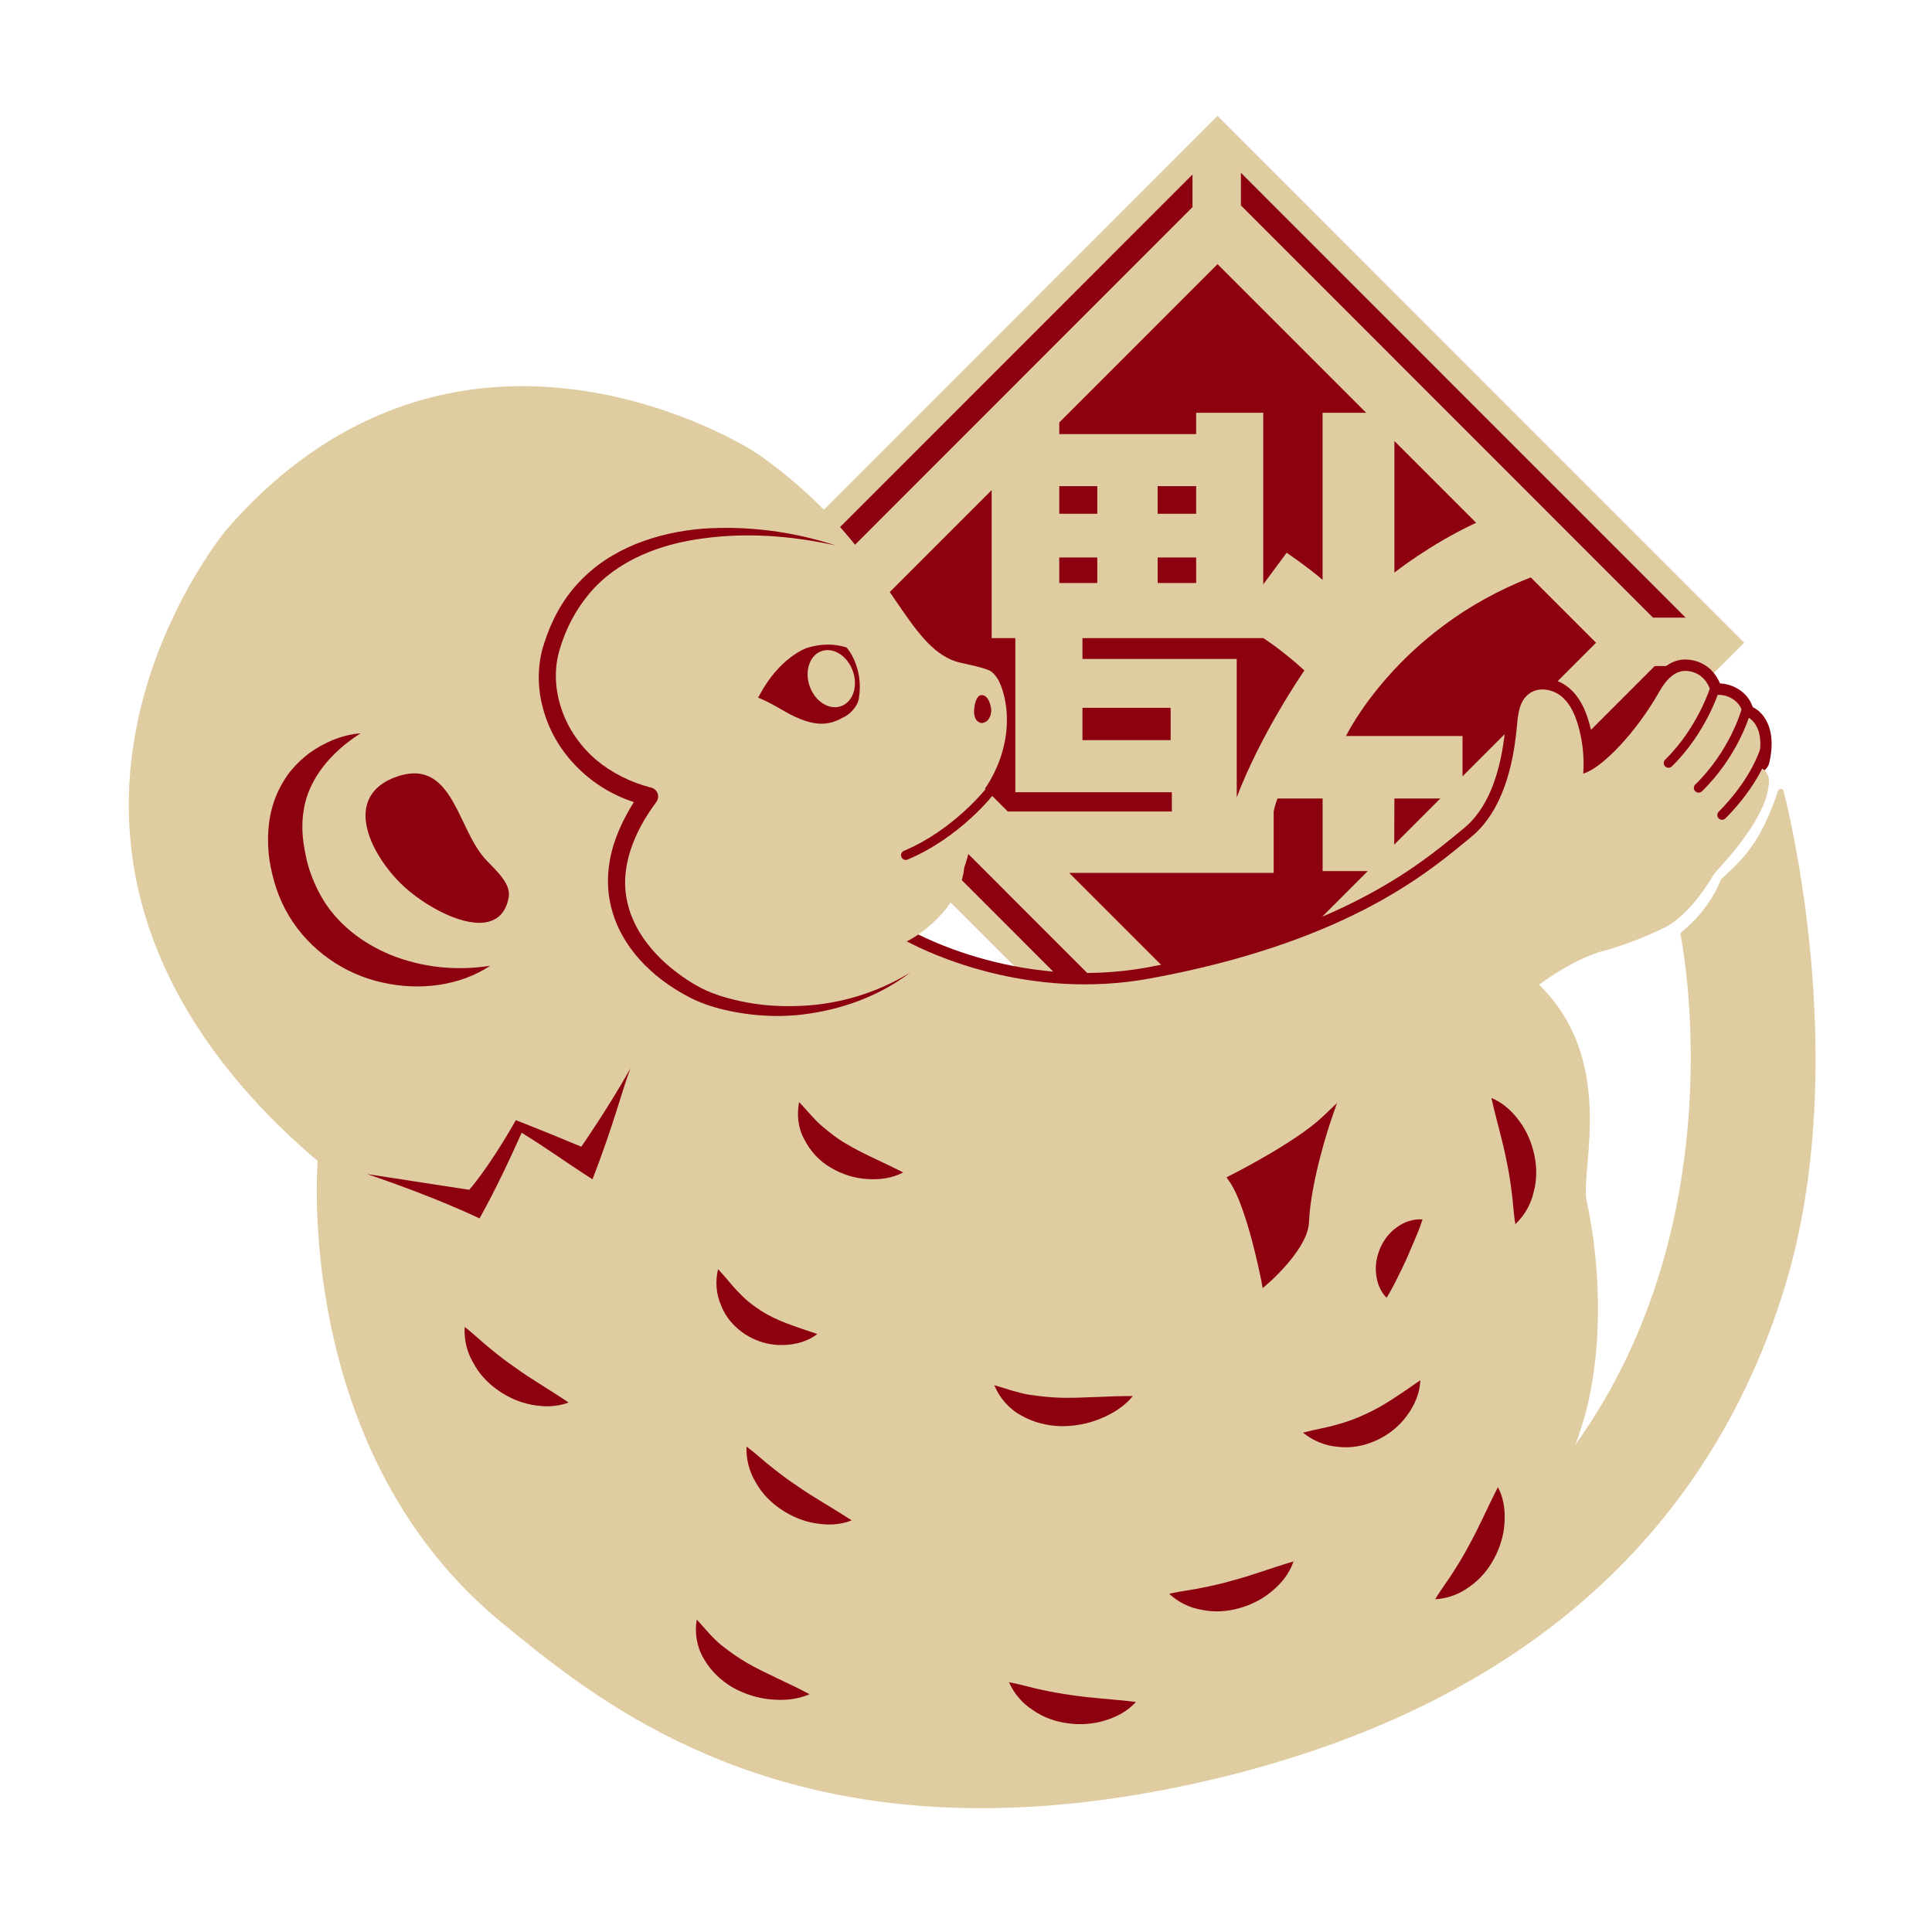 <svg width="150" height="150" viewBox="0 0 150 150" fill="none" xmlns="http://www.w3.org/2000/svg">
<path d="M94.531 89.502L134.118 49.902L94.531 10.302L54.945 49.902L94.531 89.502Z" fill="#8D0010"/>
<path d="M94.531 90.024L94.272 89.762L54.426 49.9L54.686 49.641L94.531 9.781L94.791 10.041L134.639 49.9L134.377 50.16L94.529 90.022L94.531 90.024ZM55.465 49.9L94.531 88.98L133.598 49.9L94.531 10.82L55.465 49.9Z" fill="#8A2432"/>
<path d="M94.531 90.803L53.645 49.901L94.531 9L135.418 49.901L94.531 90.803ZM56.246 49.901L94.531 88.201L132.819 49.901L94.531 11.602L56.246 49.901Z" fill="#DFCCA1"/>
<path d="M132.307 51.714L134.12 49.9L132.173 47.953H128.338L96.345 15.949V12.112L94.531 10.299L92.585 12.246V16.082L60.592 48.087H56.756L54.943 49.9L56.89 51.847H60.725L92.719 83.852V87.689L94.531 89.502L96.478 87.555V83.719L128.471 51.714H132.307ZM108.261 34.242L114.606 40.589C111.021 42.255 108.261 44.455 108.261 44.455V34.242ZM82.242 32.801L94.531 20.507L106.067 32.047H102.684V45.02C101.669 44.124 99.897 42.915 99.897 42.915L98.079 45.367V32.049H92.868V33.706H82.242V32.803V32.801ZM84.042 51.162V49.546H98.082C98.082 49.546 99.454 50.395 101.274 52.052C101.018 52.42 97.843 57.086 96.02 61.907V51.162H84.042ZM90.887 54.955V57.465H84.042V54.955H90.887ZM92.87 43.282V45.264H89.881V43.282H92.87ZM89.878 39.887V37.745H92.868V39.887H89.878ZM82.242 37.745H85.193V39.887H82.242V37.745ZM82.242 43.282H85.193V45.264H82.242V43.282ZM76.992 38.053V49.546H78.83V61.509H90.981V63.003H78.246L65.148 49.9L76.992 38.053ZM94.531 79.296L83.012 67.773H98.888V63.003C98.969 62.545 99.183 61.994 99.183 61.994H102.687V67.632H106.193L94.534 79.296H94.531ZM108.248 65.575L108.261 61.994H111.828L108.248 65.575ZM113.551 60.272V57.144H104.504C104.504 57.144 108.48 48.855 118.848 44.832L123.917 49.903L113.551 60.272Z" fill="#DFCCA1"/>
<path d="M84.152 77.76C75.663 77.76 69.622 74.186 69.321 74.004C68.8 73.69 68.634 73.011 68.947 72.49C69.261 71.968 69.942 71.8 70.461 72.113C70.544 72.161 78.772 77.002 89.129 75.101C103.764 72.414 110.056 67.258 113.078 64.78L113.615 64.341C115.428 62.881 116.527 60.215 116.883 56.42L116.897 56.277C116.986 55.291 117.111 53.939 118.211 53.139C119.206 52.413 120.702 52.51 121.761 53.365C122.683 54.109 123.094 55.178 123.322 55.918C123.584 56.762 123.745 57.645 123.804 58.532C125.024 57.541 126.732 55.608 128.042 53.296C128.899 51.781 129.949 51.084 131.128 51.218C132.254 51.346 133.104 52.013 133.538 53.061C134.028 53.08 134.529 53.229 134.974 53.507C135.517 53.847 135.9 54.337 136.082 54.898C136.346 55.026 136.587 55.215 136.797 55.452C137.224 55.939 137.865 57.077 137.369 59.208C137.229 59.803 136.636 60.166 136.043 60.031C135.45 59.891 135.08 59.297 135.22 58.704C135.517 57.447 135.202 56.939 135.108 56.879C134.772 56.907 134.506 56.803 134.274 56.574C134.041 56.344 133.97 56.029 133.995 55.702C134 55.645 134.012 55.509 133.805 55.381C133.598 55.249 133.357 55.254 133.295 55.293C132.973 55.484 132.575 55.5 132.24 55.335C131.904 55.167 131.677 54.84 131.633 54.468C131.521 53.484 131.038 53.429 130.877 53.411C130.739 53.39 130.413 53.583 129.96 54.381C128.382 57.169 125.11 61.201 122.779 61.435C122.453 61.467 122.122 61.352 121.888 61.116C121.653 60.881 121.539 60.553 121.573 60.221C121.699 59.001 121.575 57.737 121.212 56.567C120.985 55.829 120.718 55.358 120.374 55.079C120.107 54.863 119.693 54.788 119.507 54.921C119.215 55.135 119.149 55.845 119.094 56.475L119.08 56.624C118.664 61.035 117.292 64.21 115.001 66.058L114.477 66.486C111.311 69.081 104.725 74.48 89.527 77.271C87.654 77.613 85.852 77.758 84.15 77.758L84.152 77.76Z" fill="#8D0010"/>
<path d="M138.476 61.412C138.451 61.318 138.368 61.251 138.27 61.247C138.194 61.24 138.083 61.307 138.051 61.398C136.838 64.975 135.717 66.396 133.662 68.226C133.635 68.251 133.612 68.283 133.6 68.32C133.593 68.343 132.807 70.559 130.556 72.356C130.489 72.409 130.459 72.494 130.475 72.577C130.523 72.802 134.974 94.546 122.29 112.193C124.673 106.198 124.324 98.421 123.182 93.208C123.055 92.633 123.14 91.672 123.244 90.454C123.554 86.873 124.066 80.912 119.493 76.448C120.185 75.94 122.49 74.329 124.551 73.811C125.622 73.543 127.757 72.763 129.225 72.03C132.051 70.618 135.05 65.265 136.514 59.01C136.923 57.266 136.454 56.399 136.137 56.036C135.912 55.776 135.625 55.617 135.324 55.581C135.294 55.043 135.007 54.569 134.51 54.259C134.012 53.946 133.405 53.868 132.909 54.027C132.695 52.907 132.022 52.208 131.031 52.096C130.197 52.002 129.476 52.558 128.809 53.73C127.074 56.797 124.425 59.619 122.922 60.063C123.018 58.76 122.867 57.422 122.483 56.176C122.173 55.176 121.768 54.5 121.21 54.05C120.562 53.528 119.503 53.291 118.731 53.852C117.952 54.417 117.857 55.447 117.775 56.358L117.761 56.502C117.382 60.543 116.173 63.412 114.169 65.028L113.636 65.463C110.557 67.987 104.148 73.241 89.288 75.968C79.887 77.694 72.205 74.044 70.403 73.087C71.925 72.35 74.627 70.039 74.861 67.366C75.716 64.945 75.53 62.978 75.466 62.49C77.796 60.001 78.731 56.539 77.851 53.638C77.706 53.16 77.476 52.56 77.001 52.169C76.73 51.946 75.962 51.765 74.988 51.546C74.648 51.471 74.351 51.406 74.216 51.36C72.331 50.73 71.097 48.921 69.39 46.418C67.35 43.425 64.553 39.329 59.132 35.453C57.446 34.249 51.409 30.95 43.819 30.152C33.734 29.09 24.657 32.909 17.534 41.182C17.481 41.244 12.248 47.583 10.541 56.748C7.694 72.03 16.626 83.33 24.662 90.139C24.533 91.911 23.359 113.13 38.883 125.92C45.412 131.299 56.444 140.388 76.187 140.388C81.079 140.388 86.507 139.83 92.53 138.519C105.681 135.658 116.389 130.437 124.358 122.996C130.988 116.808 135.765 109.057 138.557 99.966C143.984 82.28 138.532 61.621 138.476 61.415V61.412Z" fill="#DFCCA1"/>
<path d="M31.305 68.409C28.959 66.092 26.893 61.897 30.933 60.532C34.949 59.173 35.237 64.341 37.456 66.837C38.109 67.57 39.396 68.614 39.244 69.587C38.656 73.285 33.382 70.458 31.305 68.409Z" fill="#8D0010"/>
<path d="M37.21 71.648C35.248 71.648 32.555 70.014 31.119 68.598C29.478 66.98 28.021 64.499 28.458 62.601C28.708 61.518 29.512 60.739 30.848 60.286C33.803 59.286 34.906 61.592 35.972 63.821C36.459 64.842 36.965 65.897 37.649 66.667C37.773 66.807 37.923 66.959 38.079 67.118C38.775 67.83 39.644 68.718 39.499 69.63C39.301 70.869 38.61 71.345 38.065 71.522C37.801 71.609 37.514 71.648 37.208 71.648H37.21ZM32.148 60.573C31.81 60.573 31.436 60.638 31.018 60.78C29.864 61.169 29.177 61.822 28.97 62.716C28.579 64.417 29.954 66.709 31.489 68.223C33.047 69.761 36.238 71.577 37.904 71.023C38.504 70.826 38.858 70.343 38.984 69.545C39.088 68.892 38.323 68.111 37.707 67.481C37.544 67.315 37.39 67.157 37.261 67.012C36.528 66.189 36.006 65.099 35.503 64.044C34.623 62.203 33.842 60.573 32.148 60.573Z" fill="#8D0010"/>
<path d="M27.994 56.939C25.634 58.426 23.965 60.534 23.593 62.808C23.393 63.945 23.458 65.122 23.715 66.304C23.933 67.501 24.379 68.605 24.951 69.626C26.116 71.66 28.058 73.209 30.363 74.152C32.681 75.073 35.315 75.418 38.058 74.981C35.715 76.538 32.601 76.94 29.712 76.287C26.808 75.673 24.041 73.8 22.437 71.11C21.624 69.779 21.16 68.272 20.923 66.782C20.709 65.286 20.774 63.67 21.293 62.173C21.559 61.428 21.927 60.725 22.382 60.095C22.853 59.474 23.405 58.939 23.998 58.484C25.213 57.615 26.583 57.042 27.994 56.937V56.939Z" fill="#8D0010"/>
<path d="M70.125 91.028C69.241 91.493 68.264 91.608 67.306 91.539C66.341 91.479 65.376 91.176 64.507 90.661C63.632 90.16 62.894 89.364 62.446 88.459C61.952 87.571 61.853 86.518 62.044 85.569C62.747 86.296 63.229 86.941 63.838 87.445C64.433 87.946 64.992 88.399 65.649 88.771C66.938 89.562 68.393 90.148 70.125 91.026V91.028Z" fill="#8D0010"/>
<path d="M63.462 103.572C62.685 104.168 61.731 104.411 60.771 104.427C59.803 104.455 58.794 104.184 57.926 103.639C57.062 103.099 56.336 102.29 55.991 101.359C55.587 100.458 55.529 99.462 55.75 98.534C56.425 99.251 56.896 99.908 57.448 100.439C57.972 100.989 58.517 101.4 59.096 101.77C60.256 102.526 61.66 102.97 63.464 103.575L63.462 103.572Z" fill="#8D0010"/>
<path d="M44.139 108.892C43.215 109.248 42.234 109.243 41.305 109.066C40.365 108.899 39.467 108.501 38.674 107.945C37.877 107.395 37.19 106.662 36.739 105.8C36.248 104.97 36.02 103.991 36.078 103.023C36.868 103.632 37.443 104.218 38.084 104.722C38.704 105.232 39.306 105.701 39.945 106.138C41.204 107.055 42.546 107.814 44.143 108.889L44.139 108.892Z" fill="#8D0010"/>
<path d="M87.957 108.39C87.277 109.213 86.385 109.758 85.436 110.144C84.485 110.542 83.442 110.735 82.378 110.728C81.314 110.708 80.225 110.434 79.285 109.894C78.331 109.377 77.587 108.515 77.201 107.547C78.235 107.853 79.053 108.147 79.908 108.287C80.758 108.413 81.571 108.501 82.421 108.522C84.133 108.558 85.873 108.381 87.957 108.39Z" fill="#8D0010"/>
<path d="M116.299 115.461C116.763 116.337 116.874 117.312 116.807 118.256C116.752 119.21 116.462 120.148 116.005 121.003C115.552 121.858 114.907 122.628 114.105 123.18C113.337 123.766 112.395 124.109 111.428 124.166C111.938 123.309 112.453 122.668 112.878 121.973C113.312 121.298 113.705 120.642 114.063 119.957C114.824 118.597 115.419 117.176 116.299 115.463V115.461Z" fill="#8D0010"/>
<path d="M66.125 118.04C65.206 118.413 64.227 118.424 63.294 118.263C62.352 118.112 61.446 117.73 60.642 117.188C59.835 116.652 59.135 115.93 58.67 115.077C58.165 114.254 57.921 113.282 57.96 112.312C58.762 112.907 59.346 113.484 59.996 113.976C60.626 114.477 61.237 114.933 61.881 115.36C63.156 116.254 64.509 116.992 66.125 118.038V118.04Z" fill="#8D0010"/>
<path d="M62.852 131.538C61.89 131.961 60.86 132.035 59.854 131.941C58.84 131.853 57.836 131.541 56.912 131.03C55.998 130.504 55.18 129.732 54.649 128.794C54.091 127.87 53.918 126.752 54.097 125.743C54.815 126.529 55.348 127.194 56 127.725C56.653 128.244 57.294 128.699 58.008 129.113C59.449 129.938 61.039 130.577 62.855 131.538H62.852Z" fill="#8D0010"/>
<path d="M88.194 132.136C87.534 132.876 86.661 133.32 85.753 133.589C84.841 133.869 83.86 133.927 82.9 133.796C81.939 133.671 80.992 133.334 80.197 132.773C79.379 132.26 78.731 131.492 78.338 130.607C79.319 130.787 80.101 131.046 80.898 131.2C81.684 131.37 82.433 131.511 83.201 131.609C84.74 131.849 86.28 131.911 88.192 132.136H88.194Z" fill="#8D0010"/>
<path d="M100.426 121.231C100.115 122.171 99.488 122.927 98.762 123.532C98.036 124.15 97.158 124.594 96.225 124.856C95.294 125.123 94.293 125.189 93.339 124.992C92.385 124.844 91.484 124.399 90.774 123.741C91.746 123.516 92.564 123.445 93.359 123.268C94.148 123.111 94.892 122.943 95.635 122.727C97.142 122.334 98.58 121.78 100.423 121.229L100.426 121.231Z" fill="#8D0010"/>
<path d="M110.27 107.163C110.24 108.179 109.821 109.11 109.233 109.91C108.65 110.721 107.829 111.381 106.894 111.815C105.961 112.248 104.904 112.461 103.895 112.33C102.886 112.261 101.935 111.857 101.165 111.232C102.151 110.963 102.992 110.85 103.778 110.613C104.564 110.406 105.274 110.135 105.966 109.816C107.374 109.193 108.643 108.285 110.27 107.165V107.163Z" fill="#8D0010"/>
<path d="M107.652 100.759C107.126 100.223 106.901 99.545 106.839 98.874C106.761 98.194 106.896 97.499 107.177 96.867C107.457 96.237 107.894 95.66 108.475 95.274C109.024 94.86 109.711 94.633 110.442 94.672C110.224 95.398 109.978 95.899 109.78 96.398L109.192 97.766C108.99 98.205 108.785 98.646 108.537 99.129C108.3 99.619 108.039 100.124 107.655 100.757L107.652 100.759Z" fill="#8D0010"/>
<path d="M115.789 85.245C116.706 85.617 117.419 86.293 117.975 87.059C118.544 87.824 118.926 88.73 119.126 89.679C119.33 90.626 119.33 91.631 119.068 92.569C118.859 93.511 118.354 94.38 117.651 95.044C117.49 94.058 117.474 93.237 117.352 92.433C117.251 91.635 117.131 90.881 116.966 90.125C116.674 88.594 116.219 87.123 115.792 85.245H115.789Z" fill="#8D0010"/>
<path d="M102.955 86.953C102.955 86.953 101.397 91.493 101.255 94.892C101.177 96.773 98.275 99.308 98.275 99.308C98.275 99.308 97.174 93.58 95.768 91.543C95.768 91.543 100.805 89.01 102.958 86.953H102.955Z" fill="#8D0010"/>
<path d="M98.036 100.007L97.916 99.377C97.905 99.32 96.813 93.702 95.466 91.753L95.228 91.403L95.604 91.215C95.655 91.189 100.618 88.682 102.705 86.686L103.799 85.643L103.309 87.073C103.293 87.118 101.767 91.603 101.627 94.909C101.544 96.922 98.644 99.478 98.52 99.587L98.038 100.007H98.036ZM96.291 91.688C97.351 93.525 98.189 97.118 98.502 98.594C99.419 97.692 100.837 96.056 100.887 94.879C100.988 92.513 101.742 89.656 102.22 88.059C100.223 89.601 97.309 91.16 96.291 91.688Z" fill="#8D0010"/>
<path d="M45.133 89.031C45.133 89.031 42.472 87.912 40.051 86.971C37.849 90.835 36.425 92.376 36.425 92.376L28.499 91.155C33.86 92.959 37.229 94.596 37.229 94.596C37.229 94.596 38.603 92.231 40.499 87.948C42.654 89.27 43.504 89.957 46.002 91.562C47.682 87.199 48.192 84.99 48.941 82.956C47.264 85.962 45.133 89.029 45.133 89.029V89.031Z" fill="#8D0010"/>
<path d="M66.499 54.233C66.424 54.677 65.964 55.233 65.52 55.47C64.53 55.999 63.475 56.523 60.879 54.992C59.76 54.332 59.121 54.075 59.121 54.075C60.676 51.149 62.731 50.473 62.731 50.473C63.894 50.126 64.85 50.19 65.626 50.434C65.626 50.434 66.892 51.903 66.499 54.236V54.233Z" fill="#8D0010"/>
<path d="M63.788 56.19C63.055 56.19 62.11 55.93 60.784 55.148C59.693 54.505 59.059 54.245 59.052 54.243L58.861 54.167L58.958 53.987C60.529 51.029 62.584 50.326 62.671 50.296C63.737 49.976 64.748 49.965 65.677 50.254L65.727 50.271L65.762 50.31C65.817 50.372 67.081 51.873 66.678 54.261C66.598 54.744 66.116 55.358 65.605 55.631C65.1 55.9 64.558 56.19 63.785 56.19H63.788ZM59.378 53.985C59.647 54.107 60.194 54.374 60.973 54.833C63.512 56.33 64.489 55.81 65.435 55.309C65.844 55.091 66.256 54.576 66.318 54.204C66.656 52.194 65.704 50.836 65.516 50.592C64.67 50.342 63.751 50.358 62.781 50.65C62.765 50.654 60.862 51.316 59.376 53.987L59.378 53.985Z" fill="#8D0010"/>
<path d="M65.195 54.616C65.992 54.331 66.333 53.247 65.956 52.195C65.579 51.143 64.628 50.522 63.831 50.808C63.034 51.093 62.694 52.177 63.07 53.229C63.447 54.281 64.398 54.902 65.195 54.616Z" fill="#DFCCA1"/>
<path d="M64.815 54.907C64.498 54.907 64.174 54.806 63.868 54.606C63.422 54.316 63.066 53.847 62.866 53.289C62.446 52.112 62.852 50.887 63.774 50.556C64.698 50.225 65.787 50.914 66.21 52.091C66.41 52.65 66.433 53.236 66.274 53.744C66.106 54.275 65.762 54.659 65.304 54.824C65.148 54.882 64.983 54.909 64.817 54.909L64.815 54.907ZM64.261 50.956C64.151 50.956 64.043 50.974 63.937 51.011C63.268 51.25 62.993 52.199 63.324 53.123C63.489 53.583 63.776 53.965 64.132 54.199C64.47 54.417 64.826 54.477 65.139 54.367C65.451 54.254 65.688 53.983 65.81 53.599C65.939 53.192 65.918 52.714 65.752 52.254C65.472 51.475 64.852 50.958 64.261 50.958V50.956Z" fill="#DFCCA1"/>
<path d="M64.843 42.34C61.467 41.6 57.983 41.331 54.605 41.8C51.26 42.223 47.919 43.515 45.786 46.046C44.731 47.298 43.943 48.763 43.477 50.351C42.994 51.875 43.075 53.528 43.594 55.047C44.099 56.569 45.055 57.934 46.266 58.98C47.498 60.01 48.969 60.746 50.543 61.146L50.561 61.15C50.943 61.247 51.172 61.635 51.076 62.017C51.053 62.109 51.009 62.196 50.956 62.27C49.258 64.539 48.072 67.345 48.707 70.051C49.3 72.747 51.455 74.952 53.886 76.407C55.106 77.147 56.487 77.538 57.928 77.82C59.357 78.094 60.824 78.163 62.283 78.092C65.208 77.949 68.119 77.076 70.661 75.51C68.285 77.335 65.346 78.393 62.34 78.763C60.833 78.949 59.295 78.908 57.783 78.694C56.294 78.471 54.743 78.099 53.367 77.345C50.671 75.912 48.187 73.552 47.429 70.34C47.048 68.763 47.172 67.09 47.645 65.575C48.128 64.058 48.895 62.672 49.798 61.417L50.212 62.539C46.611 61.773 43.422 59.033 42.298 55.47C41.721 53.716 41.652 51.739 42.243 49.965C42.785 48.245 43.651 46.586 44.906 45.255C47.415 42.531 51.057 41.343 54.523 41.048C58.032 40.807 61.547 41.26 64.84 42.336L64.843 42.34Z" fill="#8D0010"/>
<path d="M76.953 55.015C76.98 55.213 76.939 55.985 76.332 56.118C76.201 56.19 75.721 56.079 75.65 55.486C75.588 55.325 75.627 54.273 76.061 53.997C76.061 53.997 76.723 53.691 76.95 55.015H76.953Z" fill="#8D0010"/>
<path d="M70.326 66.766C70.183 66.766 70.045 66.681 69.985 66.541C69.907 66.352 69.995 66.138 70.183 66.058C74.069 64.426 76.606 61.169 76.631 61.136C76.755 60.975 76.985 60.948 77.146 61.07C77.306 61.194 77.336 61.424 77.212 61.585C77.104 61.725 74.531 65.028 70.466 66.736C70.42 66.757 70.371 66.766 70.323 66.766H70.326Z" fill="#8D0010"/>
<path d="M129.542 70.825C129.236 70.825 128.931 70.697 128.713 70.448C128.31 69.991 128.359 69.292 128.816 68.89C131.442 66.589 135.137 62.5 135.137 60.61C135.137 60.001 135.632 59.507 136.24 59.507C136.849 59.507 137.343 60.001 137.343 60.61C137.343 64.175 131.449 69.515 130.266 70.55C130.057 70.734 129.797 70.823 129.54 70.823L129.542 70.825Z" fill="#DFCCA1"/>
<path d="M129.542 59.608C129.448 59.608 129.352 59.571 129.278 59.498C129.136 59.353 129.138 59.118 129.285 58.978C131.826 56.493 132.81 53.3 132.819 53.268C132.877 53.073 133.083 52.967 133.279 53.022C133.472 53.082 133.582 53.286 133.525 53.48C133.483 53.617 132.481 56.882 129.8 59.504C129.728 59.573 129.634 59.61 129.542 59.61V59.608Z" fill="#8D0010"/>
<path d="M131.879 61.541C131.783 61.541 131.689 61.504 131.615 61.428C131.473 61.284 131.477 61.049 131.622 60.909C134.299 58.302 135.181 55.176 135.191 55.144C135.246 54.949 135.441 54.834 135.643 54.886C135.839 54.939 135.953 55.142 135.901 55.339C135.864 55.475 134.961 58.686 132.137 61.438C132.065 61.507 131.971 61.541 131.879 61.541Z" fill="#8D0010"/>
<path d="M133.699 63.649C133.605 63.649 133.511 63.612 133.44 63.541C133.297 63.398 133.295 63.164 133.44 63.021C135.901 60.55 136.608 58.302 136.615 58.279C136.675 58.086 136.882 57.976 137.075 58.035C137.27 58.095 137.378 58.3 137.321 58.493C137.291 58.592 136.562 60.93 133.963 63.541C133.892 63.612 133.796 63.649 133.701 63.649H133.699Z" fill="#8D0010"/>
</svg>
